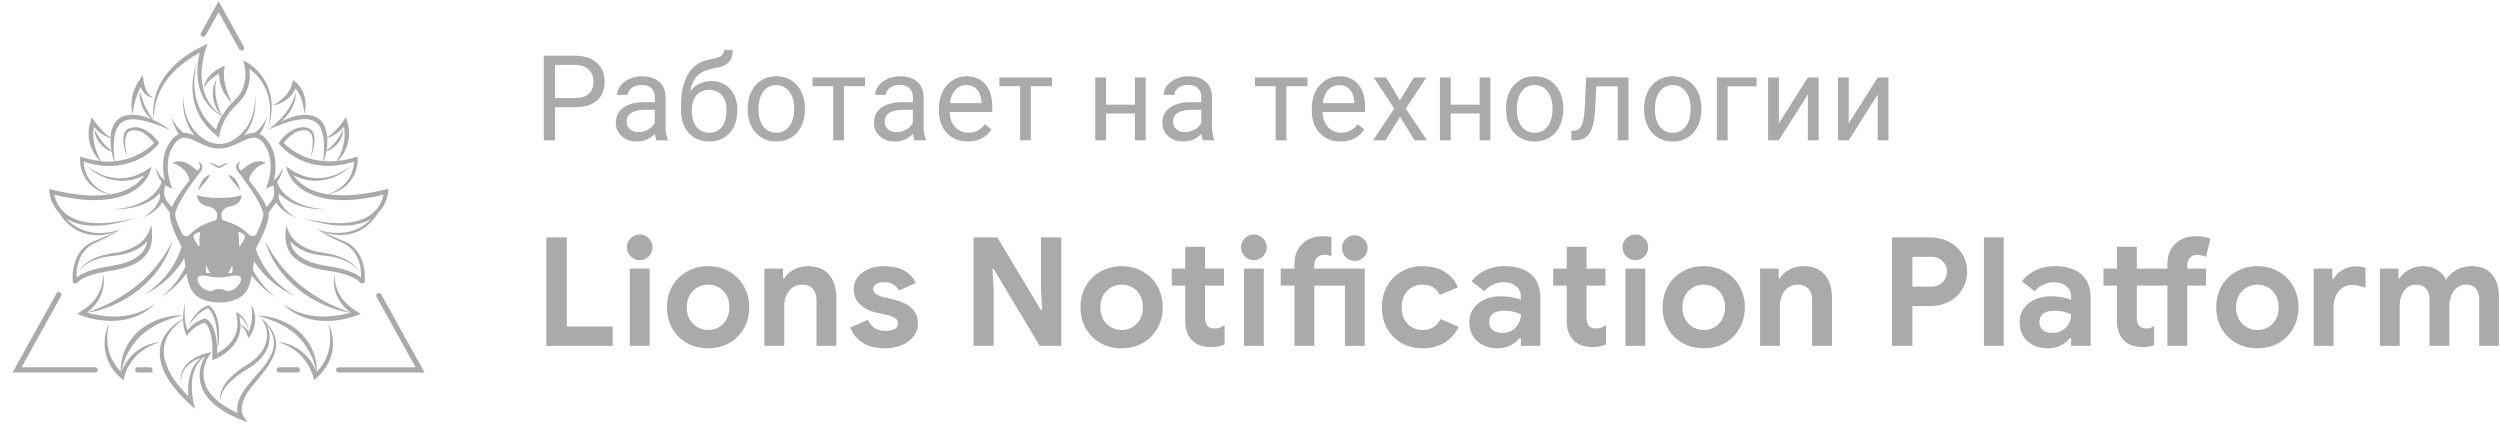 <svg width="128" height="22" fill="none" xmlns="http://www.w3.org/2000/svg"><path d="M11.067 16.153a1.438 1.438 0 00-.137-.274 1.421 1.421 0 00-.1-.124c-.018-.02-.039-.038-.058-.057a.431.431 0 00-.07-.053l-.025-.016-.028.009a1.172 1.172 0 00-.338.182 1.96 1.96 0 00-.268.254 2.704 2.704 0 00-.404.603c.072-.1.148-.189.227-.28.078-.09.16-.177.245-.257a1.97 1.97 0 01.273-.223c.083-.059.175-.105.272-.138l.023.02.046.047c.029.035.056.072.081.11.022.04.05.078.067.12l.032.064c.01.02.018.043.027.064l.026.066c.008.021.014.045.02.067.016.045.03.09.04.136.01.047.023.093.033.14l.025.14c.01.047.013.1.02.142l.016.144.01.144c0 .048.01.1.01.145 0 .1.007.2.007.291v.293c.017-.1.033-.193.047-.29.014-.098.02-.2.028-.299.008-.099.005-.198.007-.297l-.008-.15a1.242 1.242 0 00-.012-.148 2.275 2.275 0 00-.134-.575zM7.89 6.147a1.943 1.943 0 010-.298 3.131 3.131 0 01.174-.86c.13-.365.32-.707.564-1.01a4.41 4.41 0 01.393-.428c.072-.064.142-.132.219-.191l.112-.093.116-.088c.242-.179.497-.339.763-.479a3.906 3.906 0 00-.114.736 3.75 3.75 0 000 .51 3.2 3.2 0 00.084.506c.012.04.021.083.034.123l.04.123c.033.079.064.16.101.236.074.154.167.299.275.431l.04.05.043.046.088.094a2.51 2.51 0 00.522.378l.012.007a3.036 3.036 0 00-.187.38c-.033.08-.06.163-.084.247l-.02.075a3.551 3.551 0 01-.55-.587 3.005 3.005 0 01-.433-.88 3.426 3.426 0 01-.132-.984c.002-.166.015-.332.04-.497.022-.168.057-.334.107-.496a3.421 3.421 0 00-.234.99 3.376 3.376 0 00.08 1.024 2.94 2.94 0 00.418.956c.197.288.438.546.713.763l.15.12.026-.198c0-.03.013-.073.021-.11a2.391 2.391 0 01.114-.339 2.91 2.91 0 01.51-.813l.082-.09.041-.045.043-.042.088-.086c.028-.028.06-.062.09-.1.03-.036.062-.063.091-.098l.08-.107.041-.052.036-.047.068-.114a2.074 2.074 0 00.212-1.28v-.01c.053.04.1.08.157.124a2.574 2.574 0 01.567.69c.074.13.136.268.185.41.098.288.149.59.15.894.002.308-.032.614-.1.914.099-.295.159-.602.179-.913.02-.314-.014-.63-.1-.934a2.564 2.564 0 00-.427-.85 2.805 2.805 0 00-.51-.511 1.69 1.69 0 00-.206-.138l-.212-.12.061.24a2.092 2.092 0 01.001.937c-.036.153-.091.3-.164.438l-.062.1-.03.05-.037.046-.071.094c-.025.03-.054.056-.082.085-.027.029-.052.056-.083.086l-.092.092-.015.014c-.028-.065-.06-.127-.088-.19-.028-.063-.063-.14-.089-.21l-.041-.106c-.014-.035-.025-.071-.038-.106-.025-.07-.044-.142-.065-.213a2.698 2.698 0 01-.08-.43 1.709 1.709 0 01-.01-.215v-.157c0-.016 0-.036.007-.046l.044-.245-.207.11c-.054.03-.109.055-.16.087l-.077.049-.038.024-.037.028-.072.054-.07.06a1.488 1.488 0 00-.328.425 1.03 1.03 0 00-.113.333c.058-.099.125-.191.2-.276a2.159 2.159 0 01.61-.475v.151c0 .04.005.081.01.12a2.058 2.058 0 00.222.686c.039.068.081.134.128.197.02.034.044.067.069.1l.072.093c.047.054.1.106.147.157l-.026.025-.043.048-.087.1a3.492 3.492 0 00-.344.491l-.028-.02c-.024-.07-.053-.136-.079-.2l-.04-.113c-.014-.038-.03-.074-.04-.113-.023-.077-.051-.152-.068-.228l-.053-.232a2.813 2.813 0 01-.041-.469c0-.16.02-.32.06-.475-.094.14-.153.3-.172.466a1.63 1.63 0 00.011.504l.027.123c.01.041.024.08.036.12.026.08.058.158.095.233.034.075.081.145.122.216.035.05.072.1.11.146a2.548 2.548 0 01-.248-.212c-.062-.055-.114-.12-.169-.179-.027-.03-.051-.065-.076-.1l-.038-.047-.034-.052c-.046-.065-.086-.137-.126-.206-.02-.036-.035-.073-.053-.108a2.486 2.486 0 01-.189-.576 3.368 3.368 0 01-.041-.962c.015-.16.04-.32.072-.478a3.41 3.41 0 01.126-.463l.094-.265-.257.12a5.66 5.66 0 00-1.042.631 4.221 4.221 0 00-.86.866c-.118.165-.224.34-.314.523a3.01 3.01 0 00-.306 1.164c-.014.199 0 .399.04.595zm6.834-1.092c.114-.09.213-.197.294-.317l.058-.093c.017-.033.032-.067.047-.1l.007-.014a1.926 1.926 0 01.292.508c.02.063.047.124.062.19.008.033.018.066.025.1l.02.1.01.05.007.05c.005.036.008.07.014.1.006.031.006.069.009.1.003.03.006.07.011.105.018-.069.035-.138.047-.209.006-.034.01-.07.013-.106l.006-.054v-.152c0-.036-.006-.072-.009-.109a1.975 1.975 0 00-.035-.217 1.58 1.58 0 00-.29-.605c-.025-.03-.048-.059-.076-.087a.76.76 0 00-.09-.083l-.137-.11-.052.175-.027.088-.012.044-.018.042-.037.085-.044.08a1.51 1.51 0 01-.22.307c-.187.188-.4.348-.634.475.139-.022.274-.062.401-.12a1.71 1.71 0 00.358-.223zm-7.862.355a3.791 3.791 0 01.342-.96v.013c.04.093.091.181.153.262.062.08.139.148.227.199.087.05.186.075.287.071a.818.818 0 01-.125-.062.719.719 0 01-.25-.298 1.381 1.381 0 01-.092-.245 1.814 1.814 0 01-.052-.253l-.038-.306-.177.268a2.523 2.523 0 00-.223.405 2.197 2.197 0 00-.187.894c0 .153.023.304.07.45.013-.148.034-.294.065-.439z" fill="#AAA"/><path d="M2.559 10a1.782 1.782 0 00.17.476c.085.167.197.321.33.455a2.755 2.755 0 00.397.505c.031.03.064.059.1.088l.05.042.05.04a2.095 2.095 0 00.952.41c.171.027.345.035.519.023a2.562 2.562 0 00.839-.199l-.153.077a9.688 9.688 0 01-.465.21c-.156.066-.314.13-.472.198-.167.06-.324.144-.466.248a1.63 1.63 0 00-.359.398 1.9 1.9 0 00-.221.48 2.466 2.466 0 00-.11.78c0 .09.007.178.018.266l.201.015c0 .006 0 0 0 0l.006-.01a.578.578 0 01.167-.159c.08-.055.165-.103.254-.143a3.47 3.47 0 01.573-.193l.148-.037.151-.03c.1-.023.2-.038.301-.054l.312-.052.08-.014.078-.017.157-.035c.21-.05.415-.12.612-.208.204-.088.392-.21.555-.359a1.39 1.39 0 00.367-.56 1.74 1.74 0 00.083-.653l-.02-.448-.185.413-.024.048-.031.052c-.01.017-.023.035-.035.052a.585.585 0 01-.037.05l-.082.099c-.015.014-.028.03-.043.045l-.046.044a2.08 2.08 0 01-.416.298 3.03 3.03 0 01-.997.31l-.269.045c-.09.015-.18.038-.268.058-.177.047-.35.109-.517.184a2.224 2.224 0 00-.453.277c-.035.03-.07.059-.1.09a.994.994 0 00-.095.099c-.06.066-.113.14-.155.22.048-.075.106-.144.172-.204.065-.061.134-.117.207-.168.147-.1.305-.182.472-.245.165-.064.336-.113.51-.149.087-.013.173-.032.262-.043l.266-.031.136-.016c.046-.006.092-.01.137-.02l.136-.027.067-.013.068-.018.125-.04c.045-.012.087-.03.132-.046a2.284 2.284 0 00.724-.424 1.366 1.366 0 00.124-.125 1.202 1.202 0 01-.37.672 1.756 1.756 0 01-.493.313l-.069.03a.593.593 0 01-.069.028l-.142.05c-.048.018-.1.03-.146.043-.045.014-.1.03-.147.04l-.146.036-.075.017-.076.013-.306.053c-.1.017-.209.034-.313.057l-.156.034-.155.038c-.21.054-.413.127-.609.219a1.8 1.8 0 00-.287.169 1.035 1.035 0 00-.065.052v-.241c.007-.163.032-.324.073-.482.042-.156.104-.306.186-.446s.187-.265.31-.371c.126-.105.267-.192.418-.258a12.425 12.425 0 00.915-.465c.075-.043.147-.089.218-.136a.965.965 0 00.1-.075.587.587 0 00.095-.085.576.576 0 01-.1.076c-.026.017-.052.032-.078.047a3.334 3.334 0 01-.946.147 2.373 2.373 0 01-1.176-.298l-.1-.064c-.036-.02-.067-.047-.1-.07l-.051-.035-.048-.039-.095-.078c-.053-.053-.11-.1-.16-.158.104.066.214.122.328.169.205.082.42.138.64.166a4.45 4.45 0 001.306-.038 7.87 7.87 0 001.248-.318c-.414.104-.835.18-1.26.228-.42.05-.846.043-1.264-.022a2.658 2.658 0 01-.595-.177 1.836 1.836 0 01-.508-.333 1.649 1.649 0 01-.495-.893c.396.098.798.173 1.204.223.466.061.938.07 1.406.025a3.5 3.5 0 001.355-.397c.21-.116.402-.262.568-.435.08-.09.152-.186.214-.29a1.522 1.522 0 00.162-.33l.079-.242-.215.145c-.234.159-.49.282-.762.364-.272.082-.558.11-.841.087a2.578 2.578 0 01-.828-.217 3.003 3.003 0 01-.384-.198 2.66 2.66 0 01-.351-.257c.205.208.442.383.702.518.264.138.55.23.845.271.299.04.603.022.895-.052.19-.048.374-.117.548-.205a1.832 1.832 0 01-.219.267 2.164 2.164 0 01-.526.386 2.836 2.836 0 01-.616.239 3.575 3.575 0 01-.387.082l-.026-.008-.153-.061a2.368 2.368 0 01-.292-.152 1.802 1.802 0 01-.49-.416 1.63 1.63 0 01-.3-.554 1.666 1.666 0 01-.083-.46v-.027c.294.097.597.164.904.2.087.011.177.013.266.019h.268a3.422 3.422 0 001.543-.431c.156-.087.305-.187.446-.298.067-.056.133-.114.2-.176a2.25 2.25 0 00.188-.199l.051-.062-.046-.063a2.582 2.582 0 00-.28-.316 2.054 2.054 0 00-.334-.257 1.255 1.255 0 00-.402-.164.9.9 0 00-.443.027.454.454 0 00-.2.128.53.53 0 00-.1.199 1.134 1.134 0 00-.028.417c.032.268.102.53.208.78a3.826 3.826 0 01-.086-.39 2.62 2.62 0 01-.037-.398 1.029 1.029 0 01.06-.372.42.42 0 01.091-.148.302.302 0 01.143-.08.855.855 0 01.697.156c.106.072.204.155.292.247.073.07.14.146.201.225a2.641 2.641 0 01-.31.271 3.275 3.275 0 01-1.716.663 6.642 6.642 0 01-.039-.526 4.014 4.014 0 01.02-.613c.02-.195.073-.386.157-.564a.75.75 0 01.384-.37c.182-.063.375-.085.567-.064.203.018.405.055.602.11a7.97 7.97 0 011.17.443 4.12 4.12 0 00-.89-.533c-.027-.042-.055-.082-.08-.123-.037-.06-.078-.118-.112-.18-.072-.12-.135-.243-.2-.368-.066-.124-.11-.253-.16-.384a4.165 4.165 0 01-.115-.404c-.022.144-.018.292.013.435a1.749 1.749 0 00.52.948l.047.04a3.276 3.276 0 00-.138-.054 2.677 2.677 0 00-.636-.158 1.906 1.906 0 00-.338-.007 1.146 1.146 0 00-.343.078.915.915 0 00-.301.199 1.026 1.026 0 00-.2.29 1.611 1.611 0 00-.13.58 1.463 1.463 0 01-.18-.117 2.358 2.358 0 01-.238-.22 4.511 4.511 0 01-.409-.498l-.131-.19-.07.223a2.042 2.042 0 00-.1.581 2.07 2.07 0 00.079.586c.057.185.14.361.247.523.073.117.16.226.258.325a4.729 4.729 0 01-.89-.19l-.121-.037-.006.12a1.322 1.322 0 000 .178 1.94 1.94 0 00.113.504 1.782 1.782 0 00.912.975c.1.05.205.09.312.123.049.016.1.028.15.042-.076.011-.152.022-.229.029-.449.038-.901.03-1.349-.026a10.985 10.985 0 01-1.339-.246l-.152-.036.012.148c.004.058.013.117.026.174zm2.423-2.146a3 3 0 01-.158-.516 2.269 2.269 0 01-.014-.833 2.596 2.596 0 00.333.297c.09.071.189.132.293.183.072.035.147.062.226.08v.033c-.006.206.01.412.045.614-.03-.025-.06-.047-.088-.072-.047-.042-.1-.08-.138-.124a2.52 2.52 0 01-.459-.564 2.827 2.827 0 01-.172-.333.94.94 0 00.07.381c.095.248.266.46.489.607.054.038.11.07.17.1.043.018.087.035.132.048.032.171.076.34.132.506a3.63 3.63 0 01-.623 0h-.043a3.577 3.577 0 01-.195-.407z" fill="#AAA"/><path d="M6.146 16.403c.17-.02.337-.052.502-.099.081-.02.161-.049.24-.075a1.83 1.83 0 00.233-.1c.303-.14.576-.338.804-.58a3.26 3.26 0 01-1.557.624 4.616 4.616 0 01-1.198-.015 5.483 5.483 0 01-.716-.151c.238-.03.473-.081.703-.151a5.846 5.846 0 001.998-1.059c.196-.16.381-.334.555-.518.084-.1.17-.187.248-.287l.226-.298c.286-.414.506-.868.652-1.347-.23.435-.499.849-.803 1.236a6.775 6.775 0 01-1.03 1.035 7.95 7.95 0 01-1.894 1.133c-.212.092-.43.176-.652.248l.056-.043.12-.105.06-.053.055-.058.112-.121.095-.128.047-.065.04-.069.04-.07.02-.033.018-.036.065-.145.051-.15a1.9 1.9 0 00.065-.307c.03-.205.02-.414-.03-.615a1.9 1.9 0 01-.063.6 2.22 2.22 0 01-.094.283l-.062.134-.073.128a.502.502 0 01-.039.061l-.042.061-.041.06c-.015.02-.031.038-.047.057l-.1.111-.107.1-.052.051-.058.046-.115.091c-.08.058-.165.109-.246.163l-.183.123.201.079a3.683 3.683 0 00.488.151c.165.04.333.07.502.092.333.046.671.05 1.006.011zm1.424 1.38c.2-.11.41-.2.627-.267a2.3 2.3 0 00-1.279.531 2.485 2.485 0 00-.646.842c-.023.05-.043.1-.063.148.034-.178.082-.352.144-.522a3.347 3.347 0 01.937-1.398c.035-.032.074-.06.11-.09l.055-.045.057-.042c.038-.027.075-.056.116-.082l.119-.077c.161-.1.33-.188.502-.267a7.26 7.26 0 011.104-.375c-.4.002-.798.07-1.177.198a3.195 3.195 0 00-1.056.597 2.748 2.748 0 00-.897 1.546c-.036.18-.05.363-.04.545a2.544 2.544 0 01-.316-.397 2.332 2.332 0 01-.355-.99 2.92 2.92 0 01.081-1.08 2.247 2.247 0 00-.217.714 2.788 2.788 0 00-.02.379 2.25 2.25 0 00.318 1.097c.135.219.302.418.496.59l.147.132.05-.192c.01-.045.029-.1.047-.15a2.601 2.601 0 01.612-.955c.164-.153.347-.284.544-.39zm7.866-11.895c-.218.027-.431.08-.636.159a3.596 3.596 0 00-.39.169l.011-.01c.038-.034.075-.07.112-.108l.055-.054.05-.059.1-.12c.126-.166.227-.349.302-.542.075-.192.113-.396.11-.601a2.85 2.85 0 01-.283.688c-.025.043-.047.085-.075.126-.028.04-.05.085-.08.124l-.087.12c-.029.04-.061.076-.092.115l-.046.057-.05.055c-.034.037-.066.074-.101.11a1.625 1.625 0 01-.107.1l-.052.052-.057.05-.112.1c-.042.037-.088.072-.132.108a3.063 3.063 0 00-.186.138c.377-.18.77-.33 1.171-.448.197-.056.398-.093.602-.11.192-.021.385.001.566.066a.75.75 0 01.377.374c.085.178.138.368.16.563.022.203.029.408.02.612 0 .175-.02.35-.04.526a3.278 3.278 0 01-1.901-.817 2.048 2.048 0 01-.116-.114c.061-.08.128-.154.2-.224a1.81 1.81 0 01.293-.248.851.851 0 01.702-.157.302.302 0 01.143.08.42.42 0 01.091.149c.041.12.06.248.053.375a2.621 2.621 0 01-.038.398c-.02.131-.05.262-.085.39.106-.249.175-.511.207-.78.018-.14.009-.28-.026-.417a.454.454 0 00-.306-.327.9.9 0 00-.218-.041.921.921 0 00-.222.016 1.256 1.256 0 00-.402.164c-.12.074-.232.16-.334.258a2.583 2.583 0 00-.28.315l-.046.063.05.063c.059.07.121.136.189.198.066.062.133.12.2.176a3.437 3.437 0 001.451.663c.175.034.353.054.532.06h.268c.09-.006.179-.008.266-.02.307-.035.61-.101.904-.198v.026a1.752 1.752 0 01-.081.46 1.63 1.63 0 01-.302.555 1.801 1.801 0 01-.489.415 2.361 2.361 0 01-.292.149c-.05.022-.1.04-.154.061l-.025.008a3.65 3.65 0 01-.388-.082 2.878 2.878 0 01-.617-.238 2.176 2.176 0 01-.524-.387 1.828 1.828 0 01-.205-.243l-.013-.02c.174.089.358.158.548.207.292.073.595.09.894.051.296-.041.582-.133.846-.271.26-.135.497-.31.702-.517a3.01 3.01 0 01-.732.451 2.578 2.578 0 01-.828.216 2.268 2.268 0 01-.841-.086 2.798 2.798 0 01-.762-.365l-.215-.145.075.246a1.233 1.233 0 00.072.174c.028.054.058.107.091.157.064.103.137.2.22.288.166.173.357.32.568.435a3.5 3.5 0 001.355.398c.468.044.94.036 1.406-.025.405-.05.808-.125 1.204-.224a1.656 1.656 0 01-.496.893c-.149.138-.32.25-.507.333-.19.082-.39.141-.595.177a4.64 4.64 0 01-1.264.023 9.604 9.604 0 01-1.26-.229c.406.14.824.246 1.248.318.43.076.867.089 1.3.038a2.58 2.58 0 00.64-.166c.115-.047.225-.103.33-.169-.051.056-.108.105-.162.158-.03.027-.063.052-.095.078l-.047.04-.05.034c-.034.023-.066.05-.1.07l-.101.064a2.372 2.372 0 01-1.179.297 3.323 3.323 0 01-.95-.148c-.026-.015-.052-.03-.078-.047a.511.511 0 01-.1-.076c.028.032.06.06.094.085.035.027.07.05.1.075a3.8 3.8 0 00.219.136c.148.085.3.166.452.242.153.077.308.15.463.223.15.066.292.153.418.258.123.106.228.232.31.372.082.14.144.29.186.446.04.157.065.319.073.481v.242a1.737 1.737 0 00-.352-.222 3.423 3.423 0 00-.609-.218l-.155-.04-.156-.033c-.1-.023-.209-.04-.313-.057l-.306-.053-.076-.013-.075-.017-.148-.034c-.05-.01-.1-.028-.147-.04-.046-.013-.1-.025-.146-.043l-.142-.05a.523.523 0 01-.07-.029l-.068-.03a1.749 1.749 0 01-.493-.312 1.19 1.19 0 01-.37-.673 1.344 1.344 0 00.125.125 2.276 2.276 0 00.723.424c.044.015.087.034.132.047l.133.038.068.019.067.013.136.027c.044.01.09.013.137.02l.136.015.266.031c.088.011.175.03.262.044.174.035.345.085.51.149a2.2 2.2 0 01.472.244c.073.051.142.107.207.168.066.06.123.129.172.204a1.072 1.072 0 00-.155-.22c-.029-.035-.062-.066-.094-.1-.032-.033-.069-.059-.1-.089a2.224 2.224 0 00-.466-.284 3.359 3.359 0 00-.518-.184c-.088-.02-.177-.042-.268-.058l-.268-.044a3.047 3.047 0 01-.998-.31 2.099 2.099 0 01-.415-.299l-.046-.043-.043-.046a1.013 1.013 0 01-.082-.1.917.917 0 01-.072-.101c-.011-.018-.022-.034-.031-.051l-.025-.05-.184-.411-.02.448c-.014.22.014.442.083.652.074.214.2.406.367.56.163.15.35.271.555.36.197.088.402.158.612.208l.157.034.078.017.08.014.312.052c.1.016.2.032.3.053l.152.031.148.037c.197.048.388.113.573.194.09.04.174.087.254.143a.596.596 0 01.167.159l.006.01s0 .009 0 0l.2-.015a2.47 2.47 0 00.02-.267c0-.088 0-.175-.01-.263a2.526 2.526 0 00-.1-.516 1.902 1.902 0 00-.223-.48 1.63 1.63 0 00-.819-.648 8.855 8.855 0 01-.473-.198c-.156-.073-.312-.135-.464-.21l-.153-.076a2.5 2.5 0 00.836.198c.174.012.348.004.52-.022a2.096 2.096 0 00.952-.41l.05-.04.05-.043.1-.088a2.763 2.763 0 00.398-.505 1.831 1.831 0 00.46-.767 1.782 1.782 0 00.067-.338l.011-.148-.151.036c-.44.11-.888.193-1.34.247-.447.056-.9.064-1.349.026a4.318 4.318 0 01-.227-.029c.049-.014.1-.025.15-.041a2.27 2.27 0 00.318-.113 1.765 1.765 0 001.022-1.481c.006-.059.008-.119.005-.178l-.006-.12-.121.037a4.75 4.75 0 01-.89.19 2.042 2.042 0 00.56-1.142 1.97 1.97 0 00-.079-.876L17.711 6l-.131.189a4.407 4.407 0 01-.41.498c-.075.08-.156.155-.242.224a1.379 1.379 0 01-.179.122 1.634 1.634 0 00-.134-.579 1.026 1.026 0 00-.201-.29.904.904 0 00-.301-.199 1.133 1.133 0 00-.342-.078 1.919 1.919 0 00-.335 0zm1.271 1.858a1.1 1.1 0 00.132-.048c.06-.029.116-.062.17-.1.111-.072.21-.16.292-.263.086-.102.153-.216.201-.34.05-.12.074-.25.07-.381a2.561 2.561 0 01-.63.897c-.043.044-.092.082-.139.124-.028.025-.058.048-.087.073a3.05 3.05 0 00.045-.614V7.06c.079-.018.154-.045.226-.08a1.74 1.74 0 00.293-.183 2.411 2.411 0 00.333-.301 2.262 2.262 0 01-.015.836c-.037.177-.089.35-.157.517a3.59 3.59 0 01-.195.397h-.043a3.631 3.631 0 01-.623 0c.054-.164.097-.331.127-.5z" fill="#AAA"/><path d="M15.29 16.132c.076.037.155.067.233.1.078.032.16.054.242.075.164.047.332.08.502.1.336.038.675.034 1.01-.013a4.638 4.638 0 00.746-.159c.08-.024.16-.05.244-.084l.201-.078-.192-.124c-.082-.054-.167-.105-.247-.162l-.115-.092-.057-.046-.052-.051-.107-.1-.1-.11c-.016-.02-.033-.038-.047-.057l-.041-.061-.043-.06a.508.508 0 01-.039-.062l-.073-.128-.061-.134a2.381 2.381 0 01-.096-.283 1.893 1.893 0 01-.062-.6c-.05.201-.06.41-.03.615.013.104.035.207.065.307l.051.15.066.145c0 .012.01.024.016.036l.02.034.04.07.041.068.047.064.096.129.107.118.055.058.06.053.12.105.056.043a7.306 7.306 0 01-.651-.248 7.944 7.944 0 01-1.89-1.131 6.807 6.807 0 01-1.03-1.035 8.204 8.204 0 01-.803-1.237c.146.48.366.934.653 1.347.073.099.144.206.226.298.081.091.163.192.248.287.173.184.358.357.554.518a5.872 5.872 0 002 1.059c.23.07.465.12.703.151a5.373 5.373 0 01-.715.15 4.624 4.624 0 01-.96.039c-.08 0-.159-.015-.238-.023a3.26 3.26 0 01-.7-.166 3.362 3.362 0 01-.86-.455c.23.243.503.44.808.58zm1.517.433c.063.236.097.478.1.722.003.12-.004.24-.02.359a2.36 2.36 0 01-.67 1.387 2.165 2.165 0 00-.04-.546 2.75 2.75 0 00-.9-1.544 3.094 3.094 0 00-1.056-.597 3.757 3.757 0 00-1.17-.2 1.352 1.352 0 00-.184-.536c.018.137.032.268.037.398.004.129-.002.257-.017.385a2.244 2.244 0 01-.139.553c0 .013-.01.027-.016.04l-.021-.03a.997.997 0 00-.13-.152.717.717 0 00-.269-.17 1.895 1.895 0 00-.069-.441 1.134 1.134 0 01.25.242c.099.135.174.285.222.444a1.493 1.493 0 00-.062-.245 1.249 1.249 0 00-.108-.233 1.058 1.058 0 00-.259-.297.666.666 0 00-.116-.074l-.1-.052.028.117c.056.214.074.435.05.655a1.427 1.427 0 01-.21.605 1.858 1.858 0 01-.435.48 2.548 2.548 0 01-.391.255v-.318a3.851 3.851 0 00-.055-.513 2.15 2.15 0 00-.151-.505 1.205 1.205 0 00-.14-.236.803.803 0 00-.152-.155l-.032-.023-.018-.011-.025-.013-.037-.016-.036.01a1.65 1.65 0 00-.533.276 2.195 2.195 0 00-.332.32 1.639 1.639 0 01-.077-.24 2.655 2.655 0 01-.058-.358c.053-.035.107-.068.162-.1-.055.021-.11.045-.165.07a3.724 3.724 0 01.027-.795 3.015 3.015 0 00-.12.801v.045a2.757 2.757 0 00-.348.217 2.423 2.423 0 00-.387.356l-.057.066-.052.072a1.745 1.745 0 00-.317 1.36c.008.059.02.117.036.175l.02.087.029.084c.019.056.036.114.06.167l.072.162c.024.054.05.106.08.157.029.052.056.104.086.154l.1.148c.031.05.065.099.1.145.278.373.592.716.94 1.026l.26.237-.082-.34a3.709 3.709 0 01-.086-.66c-.01-.223.004-.447.045-.666.04-.22.12-.43.237-.622a1.527 1.527 0 01.312-.353l.065-.018a1.921 1.921 0 00-.26.876c-.014.38.098.755.318 1.066.026.041.056.077.084.115.028.037.057.074.09.108l.094.1.1.099.051.046.053.045.109.087c.074.054.148.11.226.16.308.197.634.363.975.497l.346.139-.207-.32-.006-.01-.008-.015a.44.44 0 01-.043-.104.748.748 0 01-.028-.157.988.988 0 01.033-.332c.063-.227.165-.441.3-.634.018-.026.033-.052.051-.076l.054-.072c.037-.048.07-.1.11-.145.077-.1.156-.192.236-.288.158-.19.316-.385.465-.59a3.26 3.26 0 00.384-.656 1.94 1.94 0 00.11-.37c.023-.128.027-.26.01-.388a1.482 1.482 0 00-.294-.695 2.515 2.515 0 00-.387-.415l-.007-.008a.922.922 0 00-.134-.11c.081.08.15.17.201.27a1.4 1.4 0 01.127.954c-.049.21-.142.408-.273.58-.13.176-.285.332-.46.463a4.169 4.169 0 01-.272.192c-.093.06-.201.12-.29.187-.192.132-.372.28-.537.444a2.143 2.143 0 00-.414.562 1.257 1.257 0 00-.109.332.688.688 0 00.02.342.55.55 0 010-.168.916.916 0 01.035-.163c.032-.105.08-.205.14-.298a2.27 2.27 0 01.434-.496c.082-.075.171-.143.26-.212.088-.068.18-.13.276-.19.095-.061.188-.118.287-.18.05-.031.1-.062.148-.1.047-.037.1-.066.142-.099a2.37 2.37 0 00.491-.509 1.658 1.658 0 00.273-.656 1.408 1.408 0 00-.18-.932c.065.08.125.164.18.251.066.103.12.211.162.325.04.112.065.23.072.349.011.237-.039.474-.146.687-.108.216-.24.42-.391.61-.15.194-.315.379-.478.566-.081.1-.163.189-.243.285-.041.047-.08.1-.12.15l-.058.075c-.02.025-.037.053-.055.08a2.172 2.172 0 00-.341.68 1.226 1.226 0 00-.026.525 5.123 5.123 0 01-.68-.365c-.074-.047-.143-.1-.215-.148l-.1-.082-.051-.04-.047-.044-.095-.088-.088-.092a1.084 1.084 0 01-.082-.1 1.571 1.571 0 01-.302-1.535 1.864 1.864 0 01.215-.459l.117-.173-.201.054a3.14 3.14 0 00-.552.199c-.178.086-.342.2-.483.337a1.165 1.165 0 00-.301.497 1.025 1.025 0 00-.011.57c-.03-.187-.01-.378.058-.555.068-.173.177-.326.318-.448a1.78 1.78 0 01.474-.291 2.8 2.8 0 01.18-.068l-.031.022a1.473 1.473 0 00-.251.25 1.808 1.808 0 00-.187.298c-.05.107-.09.22-.12.334-.061.23-.092.465-.093.701a3.458 3.458 0 00.013.377c-.24-.24-.46-.496-.661-.768a3.111 3.111 0 01-.562-1.18 1.656 1.656 0 01.222-1.243c.119-.189.263-.36.43-.507.084-.076.172-.148.264-.214l.031-.021c0 .106.01.212.026.316.022.137.06.27.115.398l.05.116.086-.104a1.856 1.856 0 01.397-.361c.134-.09.281-.16.436-.207a.619.619 0 01.106.116c.044.063.08.13.11.2.06.145.103.297.128.453.027.16.042.32.046.482.007.163.006.326 0 .49l-.008.182.168-.068a2.277 2.277 0 00.324-.169c.103-.063.2-.133.293-.21a2.07 2.07 0 00.465-.552c.118-.214.187-.451.2-.695v-.1a1.034 1.034 0 01.28.36l.038.083.034.084.054.136.09-.123a1.343 1.343 0 00.185-.387 1.531 1.531 0 00.06-.672c.377.095.746.22 1.104.373.172.078.34.167.502.267l.119.077c.04.026.077.056.115.083l.058.041.055.045c.036.03.074.059.11.09.283.25.52.547.702.877l.034.062.032.064c.022.042.04.086.062.129a3.381 3.381 0 01.25.789c-.02-.05-.04-.1-.063-.147a2.627 2.627 0 00-.174-.311 2.37 2.37 0 00-1.074-.898 2.365 2.365 0 00-.676-.165c.217.066.427.156.626.266.194.11.372.243.531.397a2.646 2.646 0 01.552.806c.022.049.041.1.06.15.02.05.037.1.048.149l.049.193.147-.133c.194-.172.361-.37.496-.59.136-.218.233-.457.288-.707.023-.125.037-.252.042-.38a2.63 2.63 0 00-.021-.378 2.217 2.217 0 00-.222-.712zm-6.392-7.401a.71.71 0 00-.042.054l-.035.058a1.606 1.606 0 00-.191.497c.05-.073.1-.142.157-.21.057-.067.107-.132.165-.199.027-.031.057-.061.082-.093s.05-.067.072-.1c.046-.07.095-.14.14-.223a.665.665 0 00-.248.122.635.635 0 00-.1.094zm1.662.056a1.097 1.097 0 00-.04-.055.734.734 0 00-.348-.215c.047.084.095.152.141.224.023.034.046.07.072.099l.083.093c.056.063.111.128.164.199.053.072.1.137.157.21a1.577 1.577 0 00-.19-.497l-.039-.059zm-.637-.82a.287.287 0 00-.034.02l-.03.02a.407.407 0 01-.052.031.239.239 0 01-.22-.005.262.262 0 01-.052-.032l-.031-.02-.037-.013a.4.4 0 00-.287-.012.576.576 0 01.251.076c.017.012.031.025.048.039a.349.349 0 00.214.092.303.303 0 00.155-.042.392.392 0 00.062-.044l.025-.022a.607.607 0 01.272-.103.406.406 0 00-.284.016z" fill="#AAA"/><path d="M13.092 13.497c.084.123.174.241.27.355l.146.167.155.158c.05.054.108.1.162.15.054.052.107.1.166.145l.173.136c.058.043.12.083.18.125.118.086.248.155.372.23.062.038.129.067.194.099l.195.1-.183-.118c-.06-.04-.122-.076-.179-.121-.114-.089-.232-.17-.337-.268-.053-.047-.108-.092-.16-.14l-.15-.155a1.346 1.346 0 01-.145-.156c-.044-.058-.095-.1-.137-.161l-.13-.167-.118-.174a4.35 4.35 0 01-.39-.735c-.023-.065-.049-.128-.069-.193 0-.01-.007-.02-.01-.032l.008-.023.03-.059.062-.124.13-.253a5.61 5.61 0 00.236-.525 3.42 3.42 0 00.175-.563l.011-.076a.332.332 0 00.006-.087.685.685 0 00-.01-.131c.044-.064.162-.234.259-.358.048-.061.094-.126.136-.192a1.601 1.601 0 00.34.398l.08.065.084.06.041.029.043.027.088.052c.059.034.12.063.178.094l.185.08-.17-.106c-.053-.039-.108-.077-.16-.116l-.075-.064-.039-.03-.035-.035-.07-.068-.064-.072a1.509 1.509 0 01-.213-.313 1.107 1.107 0 01-.088-.256v-.03a.849.849 0 00.022-.164l.033.034c.047.048.096.094.148.136.206.169.438.303.687.398.061.023.122.046.185.068l.19.053c.03.008.062.018.094.025l.1.018.192.035c.128.017.258.03.387.042l.388.01-.385-.04c-.127-.022-.254-.043-.38-.07l-.185-.049-.092-.025-.09-.032-.18-.064-.172-.08a2.347 2.347 0 01-.613-.422 1.744 1.744 0 01-.126-.134l-.058-.07-.052-.074-.025-.038-.023-.038a.857.857 0 01-.082-.157l-.012-.028a1.876 1.876 0 00-.03-.1c.05-.059.092-.122.128-.19a1.54 1.54 0 00.169-.561c-.03.09-.068.179-.113.263a1.39 1.39 0 01-.157.232 1.06 1.06 0 01-.193.18c0-.015.007-.029.01-.044a2.965 2.965 0 00.062-.938 2.012 2.012 0 00-.502-1.166.894.894 0 00-.283-.204l-.021-.008.055-.077a2.285 2.285 0 00.25-.522c.03-.09.054-.18.073-.273a2.54 2.54 0 01-.28.479 1.97 1.97 0 01-.282.288l-.051.04-.013.01a.626.626 0 00-.087 0c-.112.01-.223.034-.329.074a3.674 3.674 0 00-.135.054 2.433 2.433 0 00.486-.932c.035-.126.061-.255.079-.384a3.59 3.59 0 00.02-.777 3.625 3.625 0 01-.18 1.143c-.044.12-.096.235-.156.347-.12.22-.277.42-.463.589a2.162 2.162 0 01-.462.314l-.083.037a.578.578 0 01-.08.03 1.492 1.492 0 01-.418.067 1.535 1.535 0 01-.43-.07l-.071-.028-.083-.037c-.064-.027-.114-.062-.164-.094a2.15 2.15 0 01-.764-.813 2.637 2.637 0 01-.157-.347 2.807 2.807 0 01-.1-.367 3.492 3.492 0 01-.083-.766c-.022.259-.015.519.019.776a2.937 2.937 0 00.216.756c.09.201.209.389.35.559a2.955 2.955 0 00-.13-.052 1.244 1.244 0 00-.33-.077.681.681 0 00-.091 0L9.4 6.803l-.052-.041a2.079 2.079 0 01-.28-.288 2.338 2.338 0 01-.282-.479 2.617 2.617 0 00.181.54 2.138 2.138 0 00.199.333l-.017.007a.888.888 0 00-.284.204 2 2 0 00-.502 1.166 2.963 2.963 0 00.064.934c0 .015.007.03.01.044a1.06 1.06 0 01-.194-.18 1.328 1.328 0 01-.155-.232 1.5 1.5 0 01-.116-.263 1.543 1.543 0 00.17.561c.037.068.08.132.131.19l-.02.066c-.006.022-.006.017-.009.026l-.016.039a.816.816 0 01-.081.157l-.022.038-.026.038c-.017.024-.034.05-.053.074l-.058.07c-.04.047-.081.092-.125.134a2.35 2.35 0 01-.614.422l-.172.08-.179.065-.09.031-.093.025-.185.05c-.126.026-.252.046-.379.07l-.385.04.388-.01c.129-.014.258-.026.387-.043l.191-.035.1-.018c.033-.007.064-.017.101-.025l.189-.053.186-.068c.248-.095.48-.23.685-.398a1.74 1.74 0 00.149-.136l.036-.037a.894.894 0 00.019.16c0 .011 0 .024-.006.037a.7.7 0 01-.02.086c-.018.058-.04.115-.067.17a1.507 1.507 0 01-.213.313l-.064.072-.07.067-.036.035-.038.031-.075.064c-.052.04-.107.077-.16.116l-.179.105.185-.08c.06-.031.12-.06.179-.094l.087-.052.043-.027.043-.029.083-.06.08-.065a1.596 1.596 0 00.341-.4c.043.068.089.135.138.198.1.123.214.298.258.357a.697.697 0 00-.011.18c0 .016 0 .026.006.04l.013.075c.041.192.1.38.174.563.07.179.148.354.236.524l.13.254.038.075v.02c0 .016-.009.032-.013.048a1.982 1.982 0 01-.03.1c-.02.064-.046.127-.07.192a3.76 3.76 0 01-.176.375 4.077 4.077 0 01-.213.36l-.12.174-.129.167c-.04.057-.091.107-.136.16a1.774 1.774 0 01-.145.157l-.15.151c-.053.05-.108.094-.16.142-.101.099-.225.178-.338.267-.056.045-.12.08-.179.12l-.189.106.195-.1c.064-.032.133-.06.194-.098.124-.075.254-.144.371-.23.06-.042.122-.081.181-.125l.173-.136c.058-.045.112-.1.166-.144.055-.045.112-.1.162-.151l.156-.158.145-.167a4.694 4.694 0 00.447-.633l.01.078.05.363-.037.077-.1.184c-.033.064-.074.12-.11.181a2.08 2.08 0 01-.118.177l-.126.172c-.044.056-.091.11-.136.165-.092.118-.192.216-.293.32-.048.054-.1.1-.157.148l-.162.144.178-.125c.058-.043.121-.08.176-.129.111-.093.227-.18.33-.284.053-.05.108-.099.16-.152l.148-.16c.051-.053.1-.11.143-.168.042-.056.1-.113.136-.173l.021-.03c.024.144.055.287.093.428.025.1.059.196.1.29.044.1.102.193.17.277.072.085.156.16.25.222.092.056.19.101.293.136a2.28 2.28 0 00.602.13h.352c.102-.004.203-.019.302-.043.102-.022.202-.052.3-.087.102-.036.2-.083.29-.14a1.121 1.121 0 00.42-.499 2 2 0 00.1-.29 4.19 4.19 0 00.073-.32c.025.032.052.063.078.1.046.056.09.114.142.166l.149.161c.05.053.106.1.158.152.1.1.22.191.332.284.054.048.117.086.175.129l.177.125-.16-.144c-.054-.05-.11-.094-.16-.147-.1-.105-.2-.199-.29-.315-.046-.056-.093-.108-.137-.165l-.126-.172c-.043-.057-.08-.117-.117-.177-.037-.06-.078-.117-.11-.18l-.06-.11c.023-.154.043-.306.063-.458a.762.762 0 00.086.143zm-3.191-1.38a.027.027 0 010-.017c.013-.037.079-.173.32-.216a.025.025 0 01.03.017.025.025 0 010 .012c-.037.219-.05.44-.037.662 0 .005-.002.01-.004.014a.026.026 0 01-.011.01.026.026 0 01-.028-.004 1.396 1.396 0 01-.27-.477zm1.907 2.761c-.354.094-.1-.06-.584-.078-.482.018-.231.172-.585.078-.353-.094-.588-.497-.515-.648.072-.15.27-.142.61-.077.16.039.325.055.49.048.164.007.329-.01.489-.048.342-.065.54-.077.612.077.072.154-.162.553-.516.648h-.001zm-1.255-1.238a.017.017 0 01.017-.013.017.017 0 01.016.013c.04.115.096.224.167.323-.072.056-.185 0-.185 0a.652.652 0 01-.014-.323zm1.142.323c.07-.1.126-.208.166-.323a.018.018 0 01.006-.009.017.017 0 01.01-.004c.005 0 .008.002.011.004a.017.017 0 01.006.01.654.654 0 01-.016.32s-.111.056-.183.002zm.852-1.843a1.403 1.403 0 01-.27.476.025.025 0 01-.013.008.026.026 0 01-.015-.002.025.025 0 01-.014-.026 3.034 3.034 0 00-.038-.661.025.025 0 01.029-.029c.242.043.308.179.322.216a.023.023 0 01-.001.016v.002zm.222-.086c-.216-.199-.484-.496-1.324-.747 0 0-.1-.018-.1-.16v-.22a.578.578 0 01.449-.338c.342-.054.588-.298.57-.588 0 0-.288.16-1.136.148-.848.012-1.137-.148-1.137-.148-.018.291.228.534.57.588a.588.588 0 01.45.338v.22c0 .142-.1.16-.1.16-.84.253-1.104.547-1.324.747-.119.11-.25.05-.342-.028a7.328 7.328 0 01-.17-.36 3.091 3.091 0 01-.18-.506c-.008-.04-.021-.09-.022-.115a.47.47 0 01.007-.11c.017-.083.041-.165.074-.244.07-.168.152-.33.246-.486.186-.321.402-.627.62-.932.111-.152.224-.298.339-.451a.601.601 0 00.08-.135.314.314 0 00.02-.167.233.233 0 00-.085-.147.256.256 0 00-.143-.058.31.31 0 01.112.215.345.345 0 01-.1.208l-.014.014a1.358 1.358 0 01-.286-.205c-.142-.132-.623-.405-1.013-.176a1.26 1.26 0 01.812.68.474.474 0 01.054.213 8.575 8.575 0 00-.276.353 8.71 8.71 0 00-.329.469 3.913 3.913 0 00-.283.51l-.018.04c-.049-.069-.1-.147-.157-.214a1.01 1.01 0 01-.207-.361 1.058 1.058 0 01.04-.554c.036.027.074.05.115.07l.251.112-.094-.262a2.451 2.451 0 01-.078-.275 3.043 3.043 0 01-.05-.286 2.582 2.582 0 01-.007-.577 1.815 1.815 0 01.266-.805c.048-.08.104-.153.167-.221a.657.657 0 01.207-.15.507.507 0 01.241-.04c.187.028.368.088.535.177.183.078.368.177.563.248.045.016.09.032.137.046.162.051.331.078.502.08.218-.004.434-.047.637-.126.201-.074.385-.168.566-.252a1.65 1.65 0 01.536-.176.507.507 0 01.24.039.657.657 0 01.207.15c.064.068.12.142.169.221.05.08.092.165.128.252.073.177.118.363.137.553.02.192.017.385-.008.577a2.865 2.865 0 01-.128.561l-.094.262.252-.111a.888.888 0 00.115-.07c.062.177.076.368.04.553v.008c-.042.13-.11.25-.2.354a5.63 5.63 0 00-.159.215c-.006-.014-.01-.029-.017-.042a3.906 3.906 0 00-.283-.51 10.46 10.46 0 00-.605-.821.491.491 0 01.054-.213 1.242 1.242 0 01.811-.68c-.389-.23-.87.044-1.012.176-.086.08-.183.15-.287.206l-.012-.015a.346.346 0 01-.1-.208.304.304 0 01.111-.215.259.259 0 00-.144.058.228.228 0 00-.087.15.313.313 0 00.026.168.642.642 0 00.081.135c.116.15.228.298.339.451.218.305.434.61.62.932.094.156.176.319.246.486.032.08.057.161.073.245.007.036.01.072.008.109a1.074 1.074 0 01-.022.115 2.998 2.998 0 01-.18.507c-.052.121-.11.24-.17.36-.091.074-.218.135-.34.024v.002zm6.749 3.039a.134.134 0 00-.136-.069.137.137 0 00-.114.097.132.132 0 00.012.101l1.999 3.604h-3.936a.135.135 0 00-.124.083.134.134 0 00.126.186h4.396l-2.223-4.002zM4.876 18.804H1.104l2.023-3.65a.133.133 0 00-.051-.18.136.136 0 00-.105-.014.136.136 0 00-.083.065L.645 19.073h4.23a.137.137 0 00.126-.083.133.133 0 00.01-.052.132.132 0 00-.083-.124.136.136 0 00-.052-.01zm5.465-16.94a.136.136 0 00.187-.051L11.192.62l1.057 1.905a.134.134 0 00.08.064.138.138 0 00.144-.045.133.133 0 00.014-.148L11.192.057l-.904 1.626a.133.133 0 00.053.181zM7.67 18.805h-.612a.137.137 0 00-.126.082.133.133 0 00.03.147c.025.026.06.04.096.04h.748v-.135a.133.133 0 00-.084-.124.137.137 0 00-.052-.01zm7.556 0h-.93a.135.135 0 00-.136.134c0 .075.06.135.136.135h.93c.075 0 .136-.06.136-.134v-.001a.135.135 0 00-.136-.134zm12.749-6.649h1.046v4.56h2.35v.992h-3.396v-5.552zm4.782 1.164a.634.634 0 01-.465-.195.634.634 0 01-.194-.465.61.61 0 01.194-.457.634.634 0 01.465-.194.61.61 0 01.458.194.61.61 0 01.193.457.63.63 0 01-.194.465.609.609 0 01-.457.194zm-.512.433h1.016v3.955h-1.016v-3.955zm4.013 4.079c-.409 0-.773-.09-1.094-.271a2.019 2.019 0 01-.752-.753 2.203 2.203 0 01-.263-1.077c0-.393.088-.75.263-1.07.181-.32.432-.572.752-.752a2.13 2.13 0 011.094-.28c.403 0 .765.093 1.085.28.32.18.569.431.745.752.18.32.271.677.271 1.07 0 .398-.09.757-.271 1.077a1.962 1.962 0 01-.745.753c-.32.18-.682.27-1.085.27zm0-.938c.196 0 .377-.047.542-.14.166-.093.298-.227.396-.403.098-.176.147-.383.147-.62 0-.233-.049-.437-.147-.613a1.023 1.023 0 00-.395-.403 1.088 1.088 0 00-.543-.14 1.077 1.077 0 00-.946.543c-.098.176-.148.38-.148.613 0 .232.05.439.148.62a1.077 1.077 0 00.946.543zm2.88-3.141h.954v.497h.062a1.22 1.22 0 01.504-.45c.217-.114.452-.17.705-.17.476 0 .838.144 1.086.434.248.289.372.684.372 1.186v2.458h-1.016v-2.334c0-.253-.064-.45-.193-.59-.13-.139-.31-.209-.543-.209a.816.816 0 00-.667.318c-.166.212-.248.478-.248.799v2.016h-1.016v-3.955zm6.186 4.079c-.481 0-.871-.098-1.171-.295a1.574 1.574 0 01-.62-.767l.907-.396a.96.96 0 00.349.427c.155.093.333.14.535.14.186 0 .34-.03.465-.086a.309.309 0 00.186-.295.306.306 0 00-.17-.287 1.854 1.854 0 00-.512-.178l-.465-.1a1.72 1.72 0 01-.8-.42 1.03 1.03 0 01-.317-.767 1 1 0 01.202-.613c.14-.18.325-.32.558-.418.238-.098.499-.148.783-.148.817 0 1.362.287 1.636.861l-.868.38c-.155-.28-.404-.419-.745-.419a.76.76 0 00-.419.101c-.103.062-.155.142-.155.24 0 .187.176.326.528.42l.581.139c.393.098.688.248.884.45.202.201.303.45.303.744 0 .253-.075.478-.225.674a1.434 1.434 0 01-.605.45 2.124 2.124 0 01-.845.163zm4.522-5.676h1.218l2.233 3.722h.062l-.062-1.07v-2.652h1.039v5.552h-1.101l-2.358-3.931h-.062l.063 1.07v2.86h-1.032v-5.55zm7.584 5.676c-.407 0-.772-.09-1.092-.271a2.019 2.019 0 01-.752-.753 2.204 2.204 0 01-.264-1.077c0-.393.088-.75.264-1.07.18-.32.431-.572.752-.752.32-.187.685-.28 1.093-.28.403 0 .765.093 1.086.28.32.18.568.431.744.752.18.32.271.677.271 1.07 0 .398-.09.757-.271 1.077a1.961 1.961 0 01-.745.753c-.32.18-.682.27-1.085.27zm0-.938c.197 0 .378-.047.544-.14.165-.093.297-.227.395-.403a1.25 1.25 0 00.148-.62c0-.233-.05-.437-.148-.613a1.023 1.023 0 00-.395-.403 1.088 1.088 0 00-.543-.14 1.076 1.076 0 00-.946.543c-.098.176-.147.38-.147.613 0 .232.049.439.147.62a1.076 1.076 0 00.946.543zm4.565.876a1.68 1.68 0 01-.543-.085 1.111 1.111 0 01-.403-.248c-.243-.233-.365-.564-.365-.993v-1.822h-.69v-.869h.69v-1.116H61.7v1.116h.97v.869h-.97v1.636c0 .201.044.346.132.434.072.083.196.124.372.124a.631.631 0 00.24-.039c.068-.025.153-.07.256-.131v.992a1.9 1.9 0 01-.705.132zm2.208-4.45a.634.634 0 01-.465-.195.635.635 0 01-.194-.465.61.61 0 01.194-.457.634.634 0 01.465-.194.61.61 0 01.458.194.61.61 0 01.194.457.635.635 0 01-.194.465.61.61 0 01-.458.194zm-.511.433h1.015v3.955h-1.015v-3.955zm5.671-.395a.648.648 0 01-.651-.66c0-.18.061-.332.185-.457a.634.634 0 01.466-.193c.18 0 .336.064.465.193a.61.61 0 01.194.458c0 .18-.065.336-.194.465a.635.635 0 01-.465.194zm-3.086 1.264h-.706v-.869h.706v-.217c0-.45.134-.8.403-1.054.269-.259.62-.388 1.054-.388.176 0 .32.016.434.047v.977a3.363 3.363 0 01-.131-.04.822.822 0 00-.24-.03.48.48 0 00-.365.147.562.562 0 00-.14.403v.155h2.582v3.955H68.86v-3.086h-1.567v3.086h-1.015v-3.086zm6.555 3.21a2.16 2.16 0 01-1.07-.264 1.963 1.963 0 01-.745-.752 2.22 2.22 0 01-.263-1.085c0-.404.087-.763.263-1.078.181-.32.43-.571.745-.752a2.107 2.107 0 011.07-.272c.439 0 .816.096 1.132.287.315.186.542.452.682.799l-.93.388c-.166-.352-.46-.528-.884-.528-.31 0-.566.106-.768.318-.196.212-.295.491-.295.838 0 .351.099.633.295.845.202.212.457.318.768.318.429 0 .739-.186.93-.559l.923.404c-.17.346-.414.615-.73.806-.314.191-.69.287-1.123.287zm3.833 0c-.419 0-.763-.122-1.032-.364-.268-.249-.403-.572-.403-.97 0-.263.07-.496.21-.698.14-.201.33-.356.573-.465.243-.108.512-.163.807-.163.408 0 .757.06 1.047.179v-.17a.647.647 0 00-.249-.528c-.16-.135-.377-.202-.65-.202a1.2 1.2 0 00-.544.132c-.17.083-.312.194-.426.333l-.651-.511c.19-.248.431-.44.72-.574.29-.134.606-.202.947-.202.605 0 1.065.14 1.38.42.315.278.473.687.473 1.224v2.435h-1v-.403h-.062a1.338 1.338 0 01-.473.38 1.44 1.44 0 01-.667.147zm.24-.791c.295 0 .527-.093.698-.28a.955.955 0 00.264-.666 1.925 1.925 0 00-.83-.186c-.527 0-.79.196-.79.59 0 .16.056.291.17.395.113.098.276.147.488.147zm4.62.729a1.68 1.68 0 01-.543-.085 1.111 1.111 0 01-.403-.248c-.243-.233-.365-.564-.365-.993v-1.822h-.69v-.869h.69v-1.116h1.016v1.116h.97v.869h-.97v1.636c0 .201.044.346.132.434.072.083.196.124.372.124a.631.631 0 00.24-.039c.068-.025.153-.07.256-.131v.992a1.9 1.9 0 01-.705.132zm2.208-4.45a.634.634 0 01-.465-.195.635.635 0 01-.194-.465.61.61 0 01.194-.457.634.634 0 01.465-.194.61.61 0 01.458.194.61.61 0 01.194.457.635.635 0 01-.194.465.61.61 0 01-.458.194zm-.511.433h1.015v3.955h-1.015v-3.955zm4.012 4.079c-.408 0-.773-.09-1.093-.271a2.019 2.019 0 01-.752-.753 2.203 2.203 0 01-.264-1.077c0-.393.088-.75.264-1.07.18-.32.431-.572.752-.752.32-.187.685-.28 1.093-.28.403 0 .765.093 1.086.28.32.18.568.431.744.752.181.32.272.677.272 1.07 0 .398-.091.757-.272 1.077a1.962 1.962 0 01-.744.753c-.32.18-.683.27-1.086.27zm0-.938c.197 0 .378-.047.543-.14.165-.093.297-.227.395-.403.099-.176.148-.383.148-.62 0-.233-.05-.437-.148-.613a1.023 1.023 0 00-.395-.403 1.088 1.088 0 00-.543-.14 1.077 1.077 0 00-.946.543c-.098.176-.147.38-.147.613 0 .232.049.439.147.62a1.077 1.077 0 00.946.543zm2.881-3.141h.953v.497h.062a1.22 1.22 0 01.504-.45c.217-.114.453-.17.706-.17.475 0 .837.144 1.085.434.249.289.373.684.373 1.186v2.458h-1.016v-2.334c0-.253-.065-.45-.194-.59-.13-.139-.31-.209-.543-.209a.816.816 0 00-.667.318c-.165.212-.248.478-.248.799v2.016h-1.015v-3.955zm6.753-1.597h1.954c.352 0 .672.075.962.225a1.674 1.674 0 01.93 1.527c0 .342-.083.647-.248.915a1.702 1.702 0 01-.682.628 2.12 2.12 0 01-.962.218h-.907v2.039h-1.047v-5.552zm1.985 2.52c.259 0 .46-.075.605-.225a.74.74 0 00.225-.543.714.714 0 00-.225-.534c-.145-.15-.346-.225-.605-.225h-.938v1.527h.938zm2.724-2.52h1.015v5.552h-1.015v-5.552zm3.263 5.676c-.419 0-.762-.122-1.031-.364-.269-.249-.403-.572-.403-.97 0-.263.069-.496.209-.698.139-.201.331-.356.574-.465a1.96 1.96 0 01.806-.163c.408 0 .757.06 1.047.179v-.17a.648.648 0 00-.248-.528c-.161-.135-.378-.202-.652-.202-.186 0-.367.044-.542.132a1.239 1.239 0 00-.427.333l-.651-.511c.191-.248.431-.44.721-.574.289-.134.605-.202.946-.202.605 0 1.065.14 1.38.42.315.278.473.687.473 1.224v2.435h-1v-.403h-.062a1.342 1.342 0 01-.473.38 1.441 1.441 0 01-.667.147zm.24-.791c.295 0 .528-.093.698-.28a.954.954 0 00.264-.666 1.926 1.926 0 00-.83-.186c-.527 0-.791.196-.791.59 0 .16.057.291.171.395.114.098.276.147.488.147zm4.62.729c-.196 0-.377-.029-.543-.085a1.112 1.112 0 01-.403-.248c-.243-.233-.364-.564-.364-.993v-1.822h-.691v-.869h.691v-1.116h1.015v1.116h1.567v-.217c0-.45.134-.8.403-1.054.269-.259.62-.388 1.054-.388.274 0 .522.044.745.132l-.225.923a1.833 1.833 0 00-.225-.07.747.747 0 00-.233-.031.478.478 0 00-.364.147.563.563 0 00-.14.403v.155h.962v.869h-.962v3.086h-1.015v-3.086h-1.567v1.636c0 .201.044.346.132.434.073.083.191.124.357.124a.609.609 0 00.186-.023c.052-.02.121-.054.209-.1v.976c-.17.067-.367.1-.589.1zm5.882.062c-.409 0-.773-.09-1.094-.271a2.023 2.023 0 01-.752-.753 2.212 2.212 0 01-.263-1.077c0-.393.088-.75.263-1.07a1.95 1.95 0 01.752-.752 2.14 2.14 0 011.094-.28c.403 0 .765.093 1.085.28.321.18.569.431.745.752.181.32.271.677.271 1.07 0 .398-.09.757-.271 1.077a1.962 1.962 0 01-.745.753c-.32.18-.682.27-1.085.27zm0-.938c.196 0 .377-.047.543-.14.165-.093.297-.227.395-.403.098-.176.147-.383.147-.62 0-.233-.049-.437-.147-.613a1.023 1.023 0 00-.395-.403 1.091 1.091 0 00-.543-.14 1.077 1.077 0 00-.946.543c-.098.176-.148.38-.148.613 0 .232.05.439.148.62a1.077 1.077 0 00.946.543zm2.88-3.141h.954v.528h.062a1.15 1.15 0 01.457-.458c.207-.124.435-.186.683-.186.181 0 .346.028.496.085v1.016a2.652 2.652 0 00-.357-.108 1.124 1.124 0 00-.302-.04.87.87 0 00-.714.326c-.175.218-.263.492-.263.822v1.97h-1.016v-3.955zm3.387 0h.953v.497h.062a1.3 1.3 0 01.497-.45c.212-.114.447-.17.705-.17.279 0 .522.066.729.2a1.1 1.1 0 01.442.497c.129-.207.305-.375.527-.504.228-.129.494-.194.799-.194.45 0 .791.14 1.023.42.238.273.357.645.357 1.116v2.543h-1.008V15.35c0-.248-.059-.44-.178-.574-.114-.134-.274-.202-.481-.202a.758.758 0 00-.636.318c-.155.207-.232.481-.232.822v1.993h-1.016V15.35c0-.248-.062-.44-.186-.574-.119-.134-.29-.202-.512-.202a.718.718 0 00-.605.318c-.15.207-.225.481-.225.822v1.993h-1.015v-3.955zM28.413 5.489v1.695h-.571V2.853h1.597c.474 0 .845.121 1.113.363.27.242.404.562.404.96 0 .421-.131.745-.395.974-.262.226-.638.339-1.128.339h-1.02zm0-.467h1.026c.306 0 .54-.072.702-.215.163-.144.244-.353.244-.624 0-.258-.081-.464-.244-.619-.162-.155-.385-.235-.669-.241h-1.059v1.699zm5.198 2.162a1.159 1.159 0 01-.077-.339 1.228 1.228 0 01-.916.399c-.318 0-.578-.09-.783-.268a.877.877 0 01-.303-.684c0-.335.127-.595.38-.78.257-.186.616-.28 1.078-.28h.535V4.98a.613.613 0 00-.172-.458c-.116-.115-.285-.173-.51-.173-.196 0-.36.05-.493.149-.133.1-.2.22-.2.36h-.553a.76.76 0 01.17-.464c.115-.15.27-.27.464-.357.196-.087.411-.13.645-.13.371 0 .662.092.872.279.21.184.32.439.327.764v1.482c0 .295.038.53.113.705v.047h-.577zm-.913-.42a.967.967 0 00.49-.133.81.81 0 00.337-.348v-.66h-.431c-.675 0-1.012.197-1.012.591 0 .173.058.308.173.405a.663.663 0 00.443.146zm3.714-2.614c.404 0 .728.136.97.408.244.27.366.625.366 1.067v.051c0 .303-.059.575-.176.815a1.31 1.31 0 01-.506.556 1.44 1.44 0 01-.755.197c-.432 0-.78-.144-1.044-.432-.264-.29-.396-.677-.396-1.163v-.267c0-.677.125-1.214.375-1.613.252-.398.623-.641 1.112-.729.278-.05.466-.11.563-.181a.345.345 0 00.145-.295h.453c0 .248-.057.442-.17.58-.111.14-.29.238-.535.295l-.411.092c-.327.078-.573.208-.738.393-.162.182-.268.426-.318.732.291-.337.646-.506 1.065-.506zm-.107.452c-.27 0-.484.091-.643.274-.158.18-.238.431-.238.752v.048c0 .345.08.619.238.821.161.2.377.3.649.3a.78.78 0 00.648-.303c.159-.202.238-.498.238-.886 0-.304-.08-.547-.24-.73-.16-.184-.377-.276-.652-.276zm1.977.943c0-.315.061-.599.184-.85a1.4 1.4 0 01.518-.584c.222-.137.475-.205.758-.205.438 0 .792.152 1.062.455.272.304.408.707.408 1.21v.04c0 .313-.06.595-.182.844a1.35 1.35 0 01-.514.58 1.418 1.418 0 01-.768.209c-.436 0-.79-.152-1.062-.455-.27-.304-.404-.705-.404-1.205v-.039zm.553.066c0 .357.082.643.247.86a.8.8 0 00.666.324.79.79 0 00.666-.328c.165-.22.247-.527.247-.922 0-.353-.084-.638-.253-.857a.794.794 0 00-.666-.33.79.79 0 00-.657.324c-.167.217-.25.526-.25.929zm5.454-1.199h-1.08v2.772h-.55V4.412h-1.06v-.446h2.69v.446zm2.536 2.772a1.156 1.156 0 01-.077-.339 1.228 1.228 0 01-.917.399c-.317 0-.578-.09-.782-.268a.877.877 0 01-.303-.684c0-.335.127-.595.38-.78.256-.186.615-.28 1.077-.28h.536V4.98a.613.613 0 00-.173-.458c-.115-.115-.285-.173-.509-.173-.196 0-.36.05-.493.149-.133.1-.2.22-.2.36h-.553c0-.16.056-.315.17-.464.115-.15.27-.27.464-.357.196-.087.411-.13.645-.13.371 0 .662.092.872.279.21.184.32.439.327.764v1.482c0 .295.038.53.113.705v.047h-.577zm-.913-.42a.967.967 0 00.49-.133.81.81 0 00.337-.348v-.66h-.432c-.674 0-1.011.197-1.011.591a.5.5 0 00.172.405.663.663 0 00.444.146zm3.636.48c-.436 0-.791-.143-1.065-.429-.273-.287-.41-.67-.41-1.15v-.102c0-.32.06-.604.181-.854a1.43 1.43 0 01.512-.589c.22-.143.458-.214.714-.214.418 0 .744.138.976.414.232.275.348.67.348 1.184v.229h-2.18c.007.317.1.574.276.77a.88.88 0 00.678.292c.194 0 .359-.04.494-.12a1.24 1.24 0 00.354-.315l.336.262c-.27.415-.674.622-1.214.622zm-.068-2.886a.732.732 0 00-.56.244c-.15.16-.243.387-.279.678h1.612v-.04c-.016-.28-.09-.496-.226-.649a.69.69 0 00-.547-.232zm4.38.054h-1.08v2.772h-.55V4.412h-1.06v-.446h2.69v.446zm4.798 2.772h-.55V5.81H56.63v1.374h-.554V3.966h.553V5.36h1.479V3.966h.55v3.218zm2.935 0a1.156 1.156 0 01-.078-.339 1.228 1.228 0 01-.916.399c-.317 0-.578-.09-.782-.268a.877.877 0 01-.303-.684c0-.335.126-.595.38-.78.256-.186.615-.28 1.077-.28h.536V4.98a.613.613 0 00-.173-.458c-.115-.115-.285-.173-.509-.173-.196 0-.36.05-.494.149-.132.1-.199.22-.199.36h-.553c0-.16.056-.315.17-.464.114-.15.27-.27.463-.357a1.58 1.58 0 01.646-.13c.37 0 .661.092.872.279.21.184.319.439.327.764v1.482c0 .295.038.53.113.705v.047h-.577zm-.913-.42a.967.967 0 00.49-.133.81.81 0 00.337-.348v-.66h-.432c-.674 0-1.011.197-1.011.591a.5.5 0 00.172.405.663.663 0 00.444.146zm6.264-2.352h-1.08v2.772h-.55V4.412h-1.059v-.446h2.69v.446zm1.694 2.832c-.436 0-.79-.143-1.065-.429-.273-.287-.41-.67-.41-1.15v-.102c0-.32.06-.604.181-.854a1.43 1.43 0 01.512-.589c.22-.143.458-.214.714-.214.418 0 .744.138.976.414.232.275.348.67.348 1.184v.229h-2.18c.007.317.1.574.276.77a.88.88 0 00.678.292c.194 0 .36-.04.494-.12a1.24 1.24 0 00.354-.315l.336.262c-.27.415-.674.622-1.214.622zm-.068-2.886a.732.732 0 00-.56.244c-.15.16-.243.387-.279.678h1.612v-.04c-.016-.28-.09-.496-.226-.649a.69.69 0 00-.547-.232zm3.104.782l.714-1.174h.642l-1.052 1.591 1.085 1.627h-.636l-.744-1.205-.744 1.205h-.64l1.086-1.627-1.053-1.591h.637l.705 1.175zm4.633 2.044h-.55V5.81h-1.479v1.374h-.553V3.966h.553V5.36h1.479V3.966h.55v3.218zm.802-1.639c0-.315.061-.599.184-.85a1.4 1.4 0 01.518-.584c.222-.137.475-.205.758-.205.439 0 .793.152 1.062.455.272.304.408.707.408 1.21v.04c0 .313-.06.595-.181.844-.12.248-.291.442-.515.58a1.418 1.418 0 01-.768.209c-.436 0-.79-.152-1.062-.455-.27-.304-.404-.705-.404-1.205v-.039zm.553.066c0 .357.082.643.247.86a.799.799 0 00.666.324c.28 0 .502-.11.667-.328.164-.22.247-.527.247-.922 0-.353-.085-.638-.253-.857a.794.794 0 00-.667-.33.79.79 0 00-.657.324c-.167.217-.25.526-.25.929zm5.719-1.645v3.218h-.553V4.421h-1.095l-.065 1.204c-.036.554-.13.95-.28 1.187-.149.238-.386.362-.711.372h-.22V6.7l.158-.012c.178-.02.306-.122.383-.309.078-.186.127-.531.149-1.035l.06-1.377h2.174zm.799 1.579c0-.315.061-.599.184-.85a1.4 1.4 0 01.518-.584c.222-.137.475-.205.758-.205.439 0 .793.152 1.062.455.272.304.408.707.408 1.21v.04c0 .313-.06.595-.182.844a1.35 1.35 0 01-.514.58 1.417 1.417 0 01-.768.209c-.436 0-.79-.152-1.062-.455-.27-.304-.404-.705-.404-1.205v-.039zm.553.066c0 .357.082.643.247.86a.799.799 0 00.666.324c.28 0 .502-.11.667-.328.164-.22.246-.527.246-.922 0-.353-.084-.638-.252-.857a.794.794 0 00-.667-.33.79.79 0 00-.657.324c-.167.217-.25.526-.25.929zM89.94 4.42h-1.484v2.764h-.553V3.966h2.037v.455zm2.623-.454h.55v3.218h-.55V4.837l-1.485 2.347h-.55V3.966h.55v2.35l1.484-2.35zm3.577 0h.55v3.218h-.55V4.837l-1.485 2.347h-.55V3.966h.55v2.35l1.484-2.35z" fill="#AAA"/></svg>